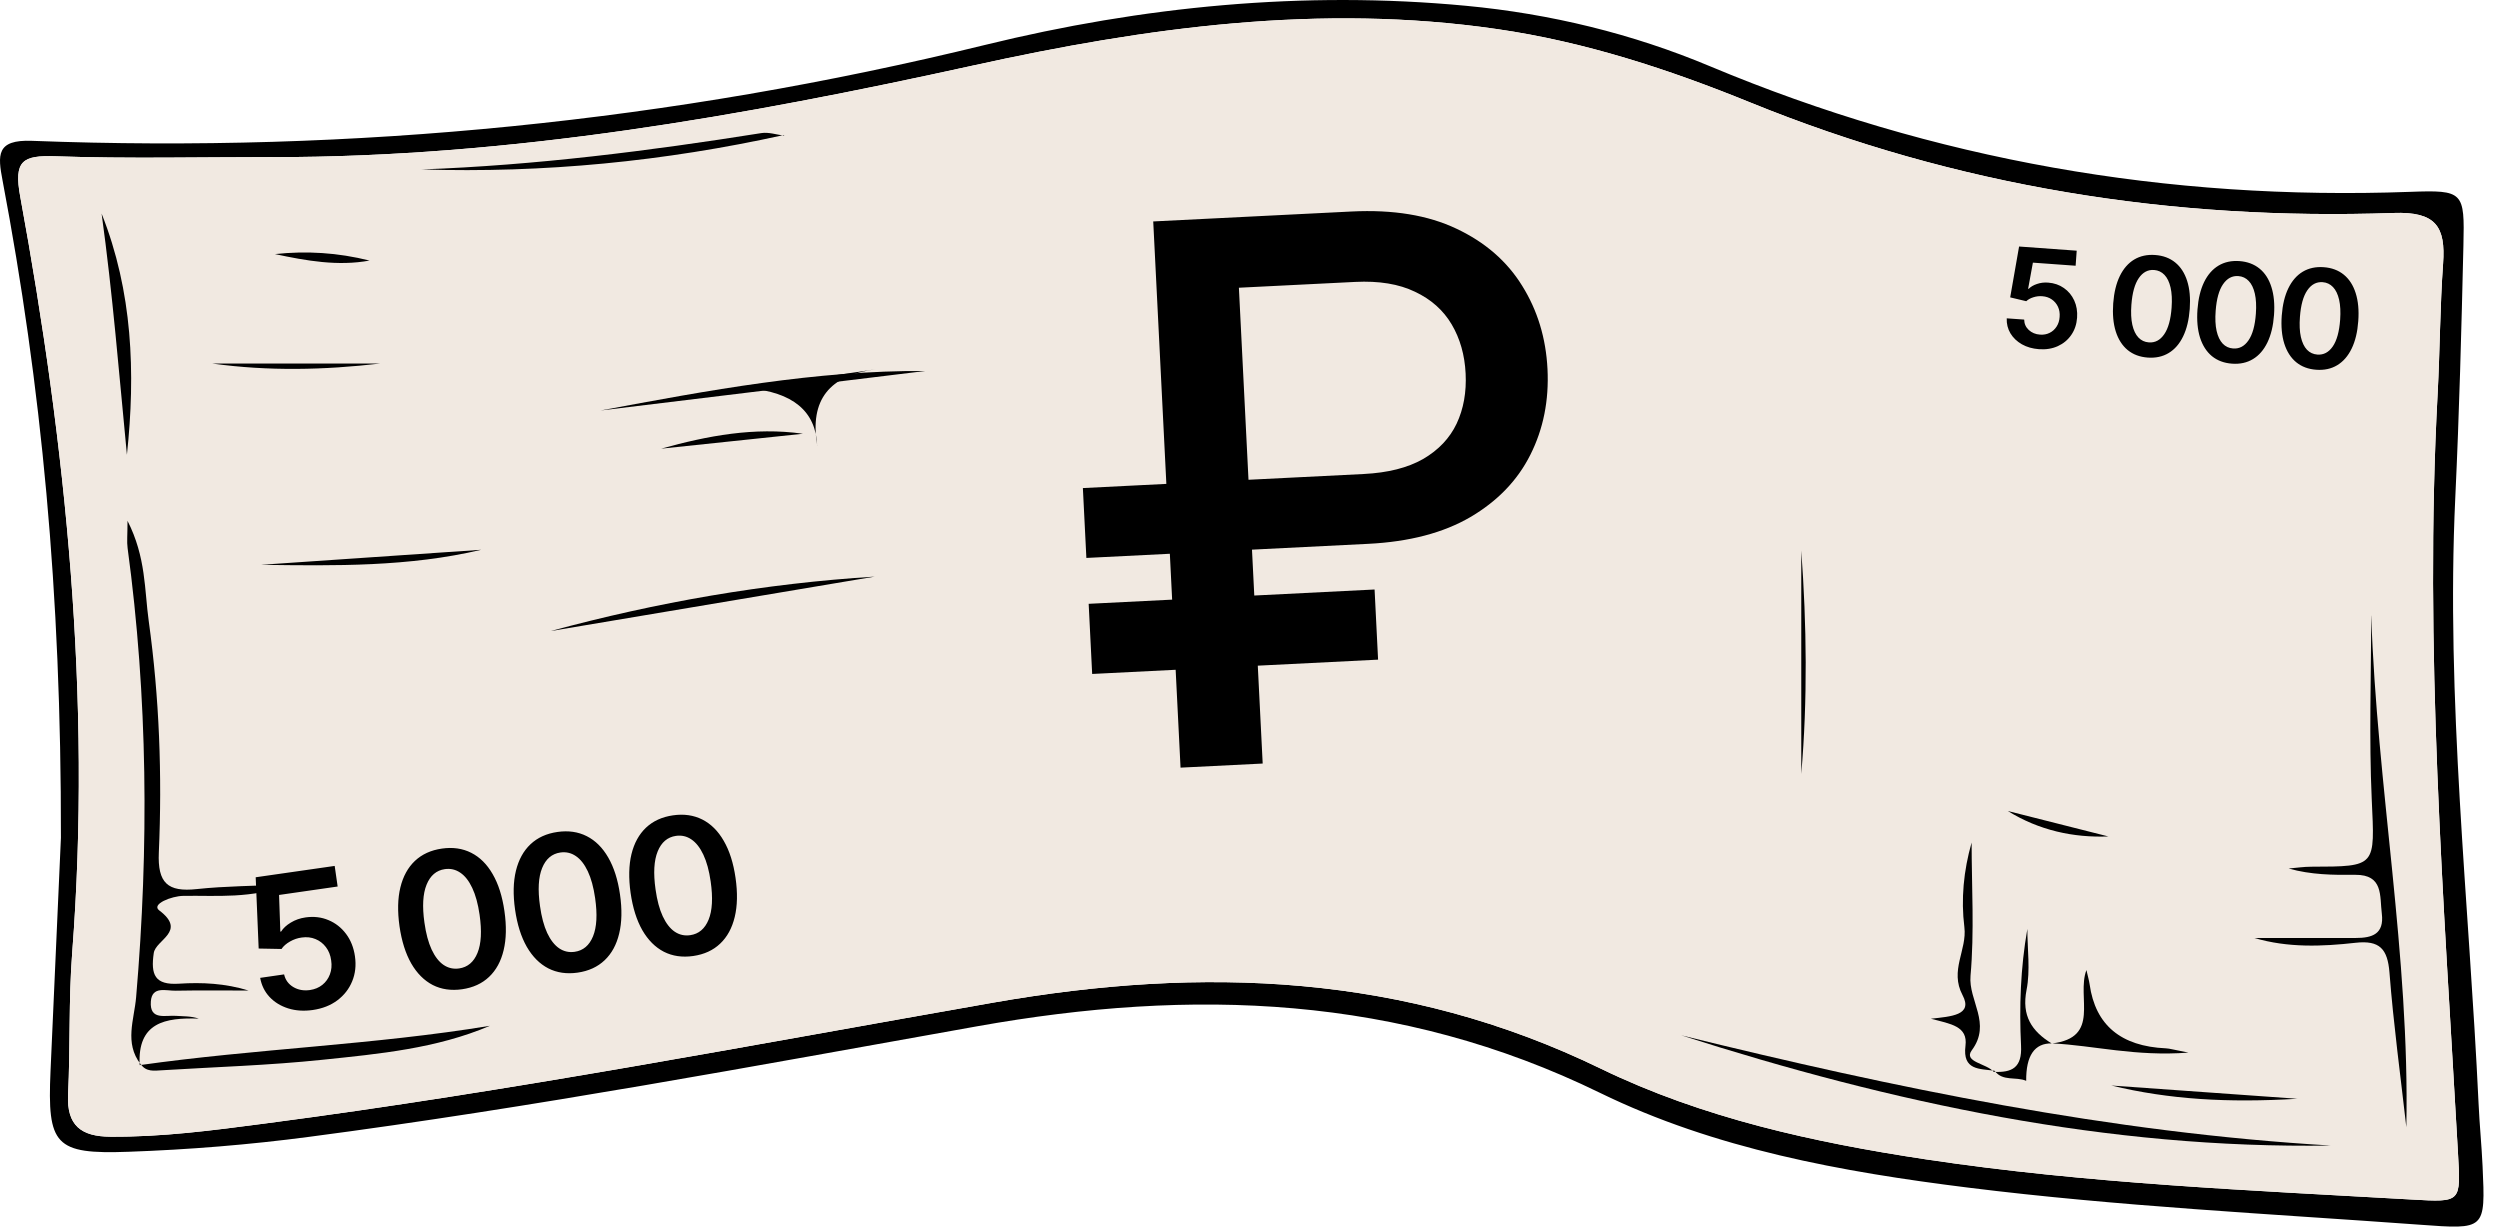 <?xml version="1.0" encoding="UTF-8"?> <svg xmlns="http://www.w3.org/2000/svg" width="120" height="59" viewBox="0 0 120 59" fill="none"><path d="M2.924 40.209C2.943 28.383 1.982 18.484 0.124 8.671C-0.107 7.453 -0.194 6.692 1.539 6.76C16.997 7.351 32.233 5.841 47.29 2.155C54.828 0.308 62.567 -0.46 70.37 0.278C74.415 0.66 78.355 1.617 82.079 3.18C92.845 7.691 104.038 9.632 115.679 9.209C118.256 9.114 118.305 9.205 118.244 11.782C118.15 15.816 118.044 19.85 117.854 23.88C117.397 33.609 118.517 43.27 118.971 52.962C119.016 53.968 119.118 54.975 119.164 55.981C119.304 59.043 119.3 59.016 116.148 58.786C108.92 58.26 101.677 57.904 94.483 57.007C88.402 56.25 82.317 55.149 76.796 52.455C67.154 47.747 57.231 47.418 46.908 49.261C36.24 51.164 25.58 53.158 14.825 54.57C11.957 54.948 9.062 55.183 6.175 55.285C2.625 55.414 2.269 54.967 2.425 51.414C2.614 47.07 2.811 42.722 2.924 40.213V40.209ZM13.066 7.54C9.599 7.54 6.129 7.623 2.667 7.502C1.081 7.449 0.653 7.706 0.971 9.436C3.174 21.435 4.404 33.511 3.465 45.738C3.291 47.997 3.378 50.275 3.268 52.538C3.197 54.033 3.904 54.551 5.293 54.562C7.769 54.581 10.209 54.259 12.652 53.937C12.707 53.93 12.761 53.922 12.816 53.915C24.502 52.383 36.078 50.161 47.68 48.125C57.746 46.358 67.43 46.725 76.834 51.293C81.711 53.662 87.051 54.835 92.436 55.648C100.178 56.814 107.985 57.132 115.785 57.578C118.157 57.715 118.116 57.715 117.983 55.342C117.302 43.202 116.352 31.07 117.007 18.892C117.117 16.815 117.12 14.733 117.268 12.66C117.397 10.877 116.927 10.151 114.884 10.223C104.239 10.597 93.923 8.955 84.008 4.917C80.103 3.328 76.088 2.011 71.873 1.398C63.362 0.157 55.01 1.318 46.738 3.139C35.631 5.583 24.483 7.551 13.066 7.543V7.54Z" fill="black"></path><path d="M13.066 7.54C9.599 7.54 6.129 7.623 2.667 7.502C1.081 7.449 0.653 7.706 0.971 9.436C3.174 21.435 4.404 33.511 3.465 45.738C3.291 47.997 3.378 50.275 3.268 52.538C3.197 54.033 3.904 54.551 5.293 54.562C7.769 54.581 10.209 54.259 12.652 53.937L12.816 53.915C24.502 52.383 36.078 50.161 47.68 48.125C57.746 46.358 67.43 46.725 76.834 51.293C81.711 53.662 87.051 54.835 92.436 55.648C100.178 56.814 107.985 57.132 115.785 57.578C118.157 57.715 118.116 57.715 117.983 55.342C117.302 43.202 116.352 31.07 117.007 18.892C117.117 16.815 117.12 14.733 117.268 12.66C117.397 10.877 116.927 10.151 114.884 10.223C104.239 10.597 93.923 8.955 84.008 4.917C80.103 3.328 76.088 2.011 71.873 1.398C63.362 0.157 55.01 1.318 46.738 3.139C35.631 5.583 24.483 7.551 13.066 7.543V7.54Z" fill="#F1E9E1"></path><path d="M41.988 27.677C36.801 28.55 31.619 29.419 26.433 30.291C31.526 28.91 36.701 28.004 41.988 27.677Z" fill="black"></path><path d="M28.827 19.703C33.984 18.743 39.141 17.772 44.412 17.808C39.217 18.439 34.022 19.073 28.827 19.703Z" fill="black"></path><path d="M38.541 20.82C36.272 21.058 34.006 21.299 31.737 21.536C33.965 20.916 36.21 20.489 38.541 20.82Z" fill="black"></path><path d="M6.749 51.081C5.959 50.059 6.443 48.943 6.534 47.864C7.151 40.663 7.094 33.48 6.125 26.309C6.083 26.007 6.121 25.696 6.121 25C7.014 26.752 6.931 28.323 7.139 29.81C7.65 33.496 7.786 37.212 7.624 40.92C7.559 42.385 8.047 42.827 9.444 42.676C10.814 42.529 12.203 42.529 13.943 42.445C12.043 43.16 10.409 42.975 8.797 43.002C8.237 43.009 7.245 43.399 7.642 43.698C8.986 44.712 7.476 45.102 7.381 45.745C7.23 46.782 7.423 47.293 8.596 47.217C9.701 47.145 10.817 47.202 11.934 47.546C10.768 47.546 9.599 47.531 8.433 47.554C7.979 47.565 7.294 47.312 7.241 48.069C7.173 48.996 7.945 48.719 8.46 48.761C8.804 48.788 9.149 48.765 9.546 48.894C7.923 48.837 6.594 49.079 6.704 51.123L6.757 51.077L6.749 51.081Z" fill="black"></path><path d="M111.887 54.986C101.143 55.156 90.831 52.935 80.697 49.695C90.971 52.223 101.31 54.369 111.887 54.986Z" fill="black"></path><path d="M113.82 29.556C114.092 37.761 115.674 45.863 115.504 54.105C115.224 51.63 114.887 49.159 114.694 46.676C114.603 45.548 114.225 45.125 113.071 45.253C111.455 45.435 109.824 45.499 108.208 45.023C109.828 45.023 111.451 45.019 113.071 45.023C113.865 45.023 114.448 44.837 114.327 43.853C114.221 43.005 114.41 41.98 113.052 41.991C111.988 42.003 110.925 41.991 109.854 41.689C110.217 41.658 110.584 41.602 110.948 41.602C114.089 41.594 113.99 41.602 113.843 38.362C113.71 35.429 113.816 32.489 113.816 29.549L113.82 29.556Z" fill="black"></path><path d="M6.7 51.127C12.286 50.336 17.939 50.158 23.517 49.238C20.948 50.332 18.2 50.586 15.48 50.869C12.921 51.138 10.344 51.214 7.775 51.373C7.4 51.395 7.014 51.46 6.757 51.081C6.753 51.085 6.7 51.13 6.7 51.13V51.127Z" fill="black"></path><path d="M6.092 21.828C5.717 17.957 5.407 14.093 4.877 10.252C6.364 13.991 6.512 17.885 6.092 21.828Z" fill="black"></path><path d="M37.617 6.483C31.892 7.747 26.102 8.315 20.236 8.133C25.712 7.933 31.135 7.248 36.542 6.389C36.894 6.332 37.277 6.465 37.651 6.514C37.655 6.518 37.617 6.483 37.617 6.483Z" fill="black"></path><path d="M95.743 51.397C95.024 51.294 94.192 51.389 94.343 50.197C94.46 49.255 93.647 49.153 92.682 48.899C93.647 48.789 94.718 48.736 94.203 47.768C93.571 46.576 94.426 45.603 94.29 44.502C94.123 43.166 94.252 41.792 94.638 40.441C94.638 42.576 94.774 44.721 94.585 46.84C94.479 48.036 95.607 49.119 94.646 50.413C94.226 50.984 95.372 51.045 95.698 51.45L95.739 51.404L95.743 51.397Z" fill="black"></path><path d="M23.101 26.389C19.646 27.21 16.085 27.161 12.521 27.111C16.047 26.869 19.574 26.627 23.101 26.389Z" fill="black"></path><path d="M86.461 26.426C86.722 29.998 86.767 33.574 86.461 37.15V26.426Z" fill="black"></path><path d="M98.49 50.083C97.658 50.067 97.246 50.667 97.257 51.88C96.761 51.664 96.136 51.925 95.743 51.4C95.743 51.4 95.701 51.445 95.701 51.449C96.579 51.49 97.064 51.252 97.01 50.192C96.92 48.331 96.984 46.465 97.313 44.588C97.313 45.564 97.461 46.571 97.275 47.513C97.029 48.758 97.521 49.496 98.486 50.09L98.49 50.083Z" fill="black"></path><path d="M98.49 50.086C100.855 49.809 99.66 47.872 100.148 46.562C100.216 46.858 100.273 47.054 100.303 47.255C100.578 49.203 101.799 50.224 103.966 50.32C104.148 50.328 104.325 50.388 105.048 50.525C102.479 50.721 100.503 50.18 98.498 50.082H98.494L98.49 50.086Z" fill="black"></path><path d="M39.225 21.397C39.164 19.74 38.057 18.819 35.902 18.635C38.196 18.294 40.107 18.01 42.018 17.727C39.827 18.018 38.846 19.18 39.229 21.401V21.397H39.225Z" fill="black"></path><path d="M110.271 52.741C106.922 52.942 104.121 52.775 101.344 52.105C104.144 52.306 106.944 52.503 110.271 52.741Z" fill="black"></path><path d="M18.238 17.451C15.559 17.762 12.879 17.822 10.196 17.451H18.238Z" fill="black"></path><path d="M17.738 12.507C16.221 12.787 14.707 12.518 13.197 12.196C14.711 12.034 16.209 12.124 17.738 12.507Z" fill="black"></path><path d="M101.204 40.15C99.527 40.214 97.881 39.862 96.375 38.928C97.983 39.336 99.592 39.741 101.204 40.15Z" fill="black"></path><path d="M97.871 16.761C97.56 16.738 97.287 16.66 97.05 16.526C96.813 16.39 96.63 16.215 96.5 15.999C96.372 15.784 96.313 15.544 96.323 15.28L97.161 15.34C97.163 15.537 97.236 15.703 97.38 15.838C97.525 15.972 97.705 16.047 97.921 16.062C98.09 16.074 98.243 16.047 98.381 15.978C98.519 15.91 98.63 15.81 98.716 15.677C98.802 15.545 98.851 15.39 98.862 15.213C98.877 15.033 98.85 14.87 98.783 14.725C98.715 14.58 98.617 14.463 98.488 14.374C98.359 14.283 98.206 14.232 98.031 14.219C97.888 14.207 97.746 14.223 97.604 14.268C97.462 14.312 97.347 14.376 97.26 14.458L96.489 14.274L96.916 11.833L99.682 12.033L99.63 12.755L97.579 12.607L97.35 13.861L97.378 13.863C97.474 13.765 97.605 13.688 97.771 13.632C97.938 13.573 98.117 13.551 98.31 13.565C98.598 13.586 98.851 13.673 99.068 13.826C99.285 13.977 99.45 14.177 99.563 14.423C99.676 14.67 99.722 14.947 99.7 15.252C99.677 15.567 99.584 15.843 99.42 16.079C99.258 16.314 99.043 16.493 98.775 16.615C98.509 16.736 98.207 16.785 97.871 16.761ZM103.092 17.164C102.709 17.136 102.387 17.015 102.126 16.801C101.867 16.586 101.677 16.289 101.557 15.911C101.437 15.531 101.397 15.081 101.434 14.561C101.473 14.041 101.579 13.604 101.751 13.25C101.925 12.894 102.156 12.63 102.443 12.457C102.731 12.285 103.067 12.212 103.448 12.24C103.83 12.268 104.151 12.387 104.412 12.6C104.673 12.812 104.863 13.107 104.983 13.483C105.104 13.86 105.145 14.308 105.108 14.826C105.07 15.348 104.964 15.788 104.79 16.147C104.618 16.504 104.387 16.77 104.098 16.944C103.811 17.118 103.476 17.191 103.092 17.164ZM103.145 16.435C103.443 16.457 103.689 16.327 103.882 16.046C104.077 15.764 104.196 15.336 104.237 14.764C104.264 14.385 104.248 14.064 104.187 13.8C104.127 13.537 104.029 13.335 103.894 13.194C103.759 13.052 103.593 12.974 103.396 12.959C103.1 12.938 102.855 13.068 102.661 13.351C102.468 13.632 102.35 14.056 102.307 14.624C102.278 15.004 102.293 15.327 102.352 15.591C102.412 15.856 102.51 16.06 102.645 16.202C102.78 16.343 102.946 16.421 103.145 16.435ZM107.137 17.456C106.754 17.428 106.432 17.308 106.171 17.094C105.912 16.878 105.722 16.581 105.601 16.203C105.482 15.823 105.441 15.373 105.479 14.853C105.518 14.334 105.624 13.896 105.796 13.542C105.97 13.187 106.2 12.922 106.488 12.75C106.776 12.577 107.111 12.505 107.493 12.532C107.875 12.56 108.196 12.68 108.457 12.892C108.718 13.104 108.908 13.399 109.027 13.776C109.148 14.153 109.19 14.6 109.153 15.119C109.115 15.64 109.009 16.08 108.835 16.439C108.662 16.796 108.432 17.062 108.143 17.236C107.856 17.41 107.521 17.484 107.137 17.456ZM107.19 16.727C107.488 16.749 107.734 16.619 107.927 16.338C108.122 16.056 108.241 15.629 108.282 15.056C108.309 14.677 108.293 14.356 108.232 14.093C108.172 13.829 108.074 13.627 107.939 13.487C107.804 13.344 107.638 13.266 107.441 13.252C107.145 13.23 106.9 13.361 106.706 13.643C106.513 13.924 106.395 14.348 106.352 14.916C106.323 15.296 106.338 15.619 106.397 15.884C106.457 16.149 106.555 16.352 106.69 16.495C106.824 16.635 106.991 16.713 107.19 16.727ZM111.182 17.748C110.799 17.721 110.477 17.6 110.216 17.386C109.957 17.171 109.767 16.874 109.646 16.495C109.527 16.116 109.486 15.665 109.524 15.146C109.563 14.626 109.669 14.189 109.841 13.835C110.015 13.479 110.245 13.215 110.532 13.042C110.821 12.87 111.156 12.797 111.538 12.825C111.92 12.852 112.241 12.972 112.502 13.184C112.763 13.397 112.953 13.691 113.072 14.068C113.193 14.445 113.235 14.893 113.197 15.411C113.16 15.933 113.054 16.373 112.88 16.731C112.707 17.089 112.477 17.354 112.188 17.529C111.901 17.703 111.565 17.776 111.182 17.748ZM111.235 17.02C111.533 17.041 111.778 16.912 111.972 16.631C112.167 16.348 112.285 15.921 112.327 15.348C112.354 14.97 112.337 14.649 112.277 14.385C112.216 14.122 112.119 13.92 111.984 13.779C111.849 13.637 111.683 13.558 111.486 13.544C111.189 13.523 110.944 13.653 110.751 13.935C110.557 14.216 110.439 14.641 110.397 15.209C110.368 15.589 110.383 15.911 110.442 16.176C110.502 16.441 110.6 16.645 110.734 16.787C110.869 16.928 111.036 17.005 111.235 17.02Z" fill="black"></path><path d="M15.014 48.48C14.588 48.541 14.196 48.516 13.837 48.404C13.477 48.291 13.178 48.108 12.94 47.856C12.704 47.603 12.553 47.297 12.488 46.937L13.637 46.771C13.697 47.036 13.845 47.239 14.08 47.379C14.315 47.517 14.58 47.564 14.876 47.522C15.108 47.488 15.307 47.406 15.473 47.273C15.638 47.141 15.759 46.972 15.836 46.768C15.913 46.563 15.933 46.34 15.896 46.098C15.863 45.85 15.779 45.639 15.645 45.463C15.511 45.286 15.344 45.157 15.143 45.075C14.942 44.991 14.721 44.967 14.481 45.001C14.285 45.027 14.097 45.091 13.919 45.193C13.74 45.295 13.604 45.414 13.511 45.551L12.416 45.53L12.273 42.109L16.065 41.564L16.207 42.553L13.395 42.958L13.456 44.719L13.494 44.713C13.595 44.553 13.749 44.41 13.957 44.285C14.165 44.157 14.401 44.074 14.665 44.036C15.06 43.98 15.427 44.022 15.765 44.165C16.102 44.305 16.384 44.526 16.609 44.825C16.835 45.125 16.978 45.485 17.038 45.904C17.1 46.336 17.056 46.736 16.904 47.103C16.755 47.468 16.517 47.772 16.192 48.017C15.868 48.259 15.476 48.413 15.014 48.48ZM22.182 47.484C21.657 47.559 21.186 47.491 20.771 47.28C20.358 47.065 20.014 46.721 19.739 46.245C19.466 45.767 19.279 45.172 19.176 44.459C19.076 43.746 19.089 43.125 19.218 42.596C19.347 42.065 19.581 41.64 19.917 41.322C20.256 41.004 20.687 40.807 21.211 40.732C21.734 40.657 22.203 40.724 22.618 40.934C23.033 41.143 23.376 41.485 23.648 41.958C23.923 42.431 24.111 43.023 24.213 43.734C24.316 44.449 24.303 45.075 24.174 45.61C24.047 46.144 23.814 46.57 23.475 46.891C23.139 47.21 22.708 47.408 22.182 47.484ZM22.038 46.485C22.447 46.426 22.741 46.178 22.919 45.742C23.099 45.303 23.133 44.691 23.02 43.906C22.945 43.387 22.828 42.958 22.668 42.621C22.509 42.283 22.318 42.039 22.094 41.889C21.87 41.736 21.623 41.68 21.353 41.718C20.946 41.777 20.654 42.025 20.476 42.464C20.297 42.9 20.263 43.508 20.373 44.287C20.446 44.809 20.561 45.24 20.719 45.58C20.878 45.919 21.07 46.166 21.294 46.318C21.518 46.468 21.766 46.524 22.038 46.485ZM27.729 46.686C27.203 46.761 26.733 46.693 26.318 46.481C25.904 46.267 25.561 45.922 25.286 45.447C25.013 44.969 24.825 44.374 24.723 43.661C24.622 42.948 24.636 42.327 24.764 41.798C24.894 41.267 25.127 40.842 25.464 40.524C25.802 40.206 26.233 40.009 26.757 39.934C27.281 39.859 27.75 39.926 28.164 40.136C28.579 40.345 28.922 40.687 29.195 41.16C29.469 41.633 29.658 42.225 29.76 42.936C29.863 43.651 29.85 44.277 29.72 44.812C29.593 45.345 29.36 45.772 29.022 46.092C28.685 46.412 28.254 46.61 27.729 46.686ZM27.585 45.687C27.994 45.628 28.287 45.38 28.465 44.944C28.645 44.505 28.679 43.893 28.566 43.108C28.491 42.589 28.374 42.16 28.215 41.823C28.055 41.485 27.864 41.241 27.64 41.091C27.416 40.938 27.169 40.882 26.899 40.92C26.492 40.979 26.2 41.227 26.022 41.666C25.844 42.102 25.81 42.71 25.92 43.489C25.992 44.011 26.108 44.441 26.265 44.782C26.425 45.121 26.617 45.367 26.841 45.52C27.064 45.67 27.312 45.726 27.585 45.687ZM33.275 45.888C32.749 45.963 32.279 45.895 31.864 45.683C31.451 45.469 31.107 45.124 30.832 44.649C30.559 44.171 30.372 43.576 30.269 42.863C30.169 42.15 30.182 41.529 30.31 41C30.44 40.468 30.674 40.044 31.01 39.726C31.349 39.408 31.78 39.211 32.303 39.136C32.827 39.06 33.296 39.128 33.711 39.337C34.126 39.547 34.469 39.889 34.741 40.362C35.016 40.835 35.204 41.427 35.306 42.138C35.409 42.853 35.396 43.478 35.267 44.014C35.139 44.547 34.907 44.974 34.568 45.294C34.232 45.614 33.801 45.812 33.275 45.888ZM33.131 44.888C33.54 44.83 33.833 44.582 34.012 44.146C34.192 43.707 34.225 43.095 34.112 42.31C34.038 41.791 33.921 41.362 33.761 41.024C33.602 40.687 33.41 40.443 33.187 40.292C32.963 40.14 32.716 40.083 32.446 40.122C32.039 40.181 31.747 40.429 31.569 40.867C31.39 41.304 31.356 41.911 31.466 42.691C31.539 43.212 31.654 43.643 31.812 43.983C31.971 44.323 32.163 44.569 32.387 44.722C32.611 44.872 32.859 44.928 33.131 44.888Z" fill="black"></path><path d="M65.677 26.104L52.146 26.781L51.978 23.427L65.458 22.752C66.619 22.694 67.57 22.454 68.31 22.032C69.05 21.601 69.586 21.035 69.919 20.334C70.252 19.625 70.395 18.822 70.35 17.926C70.306 17.038 70.083 16.253 69.681 15.572C69.279 14.891 68.692 14.368 67.921 14.005C67.15 13.632 66.192 13.475 65.049 13.532L59.467 13.811L60.609 36.65L56.666 36.847L55.355 10.629L64.879 10.152C66.868 10.053 68.546 10.328 69.913 10.979C71.289 11.629 72.34 12.543 73.066 13.721C73.801 14.9 74.206 16.231 74.28 17.716C74.355 19.218 74.082 20.588 73.459 21.826C72.844 23.054 71.885 24.052 70.58 24.819C69.283 25.577 67.649 26.005 65.677 26.104ZM65.98 28.296L66.148 31.663L52.424 32.35L52.256 28.983L65.98 28.296Z" fill="black"></path></svg> 